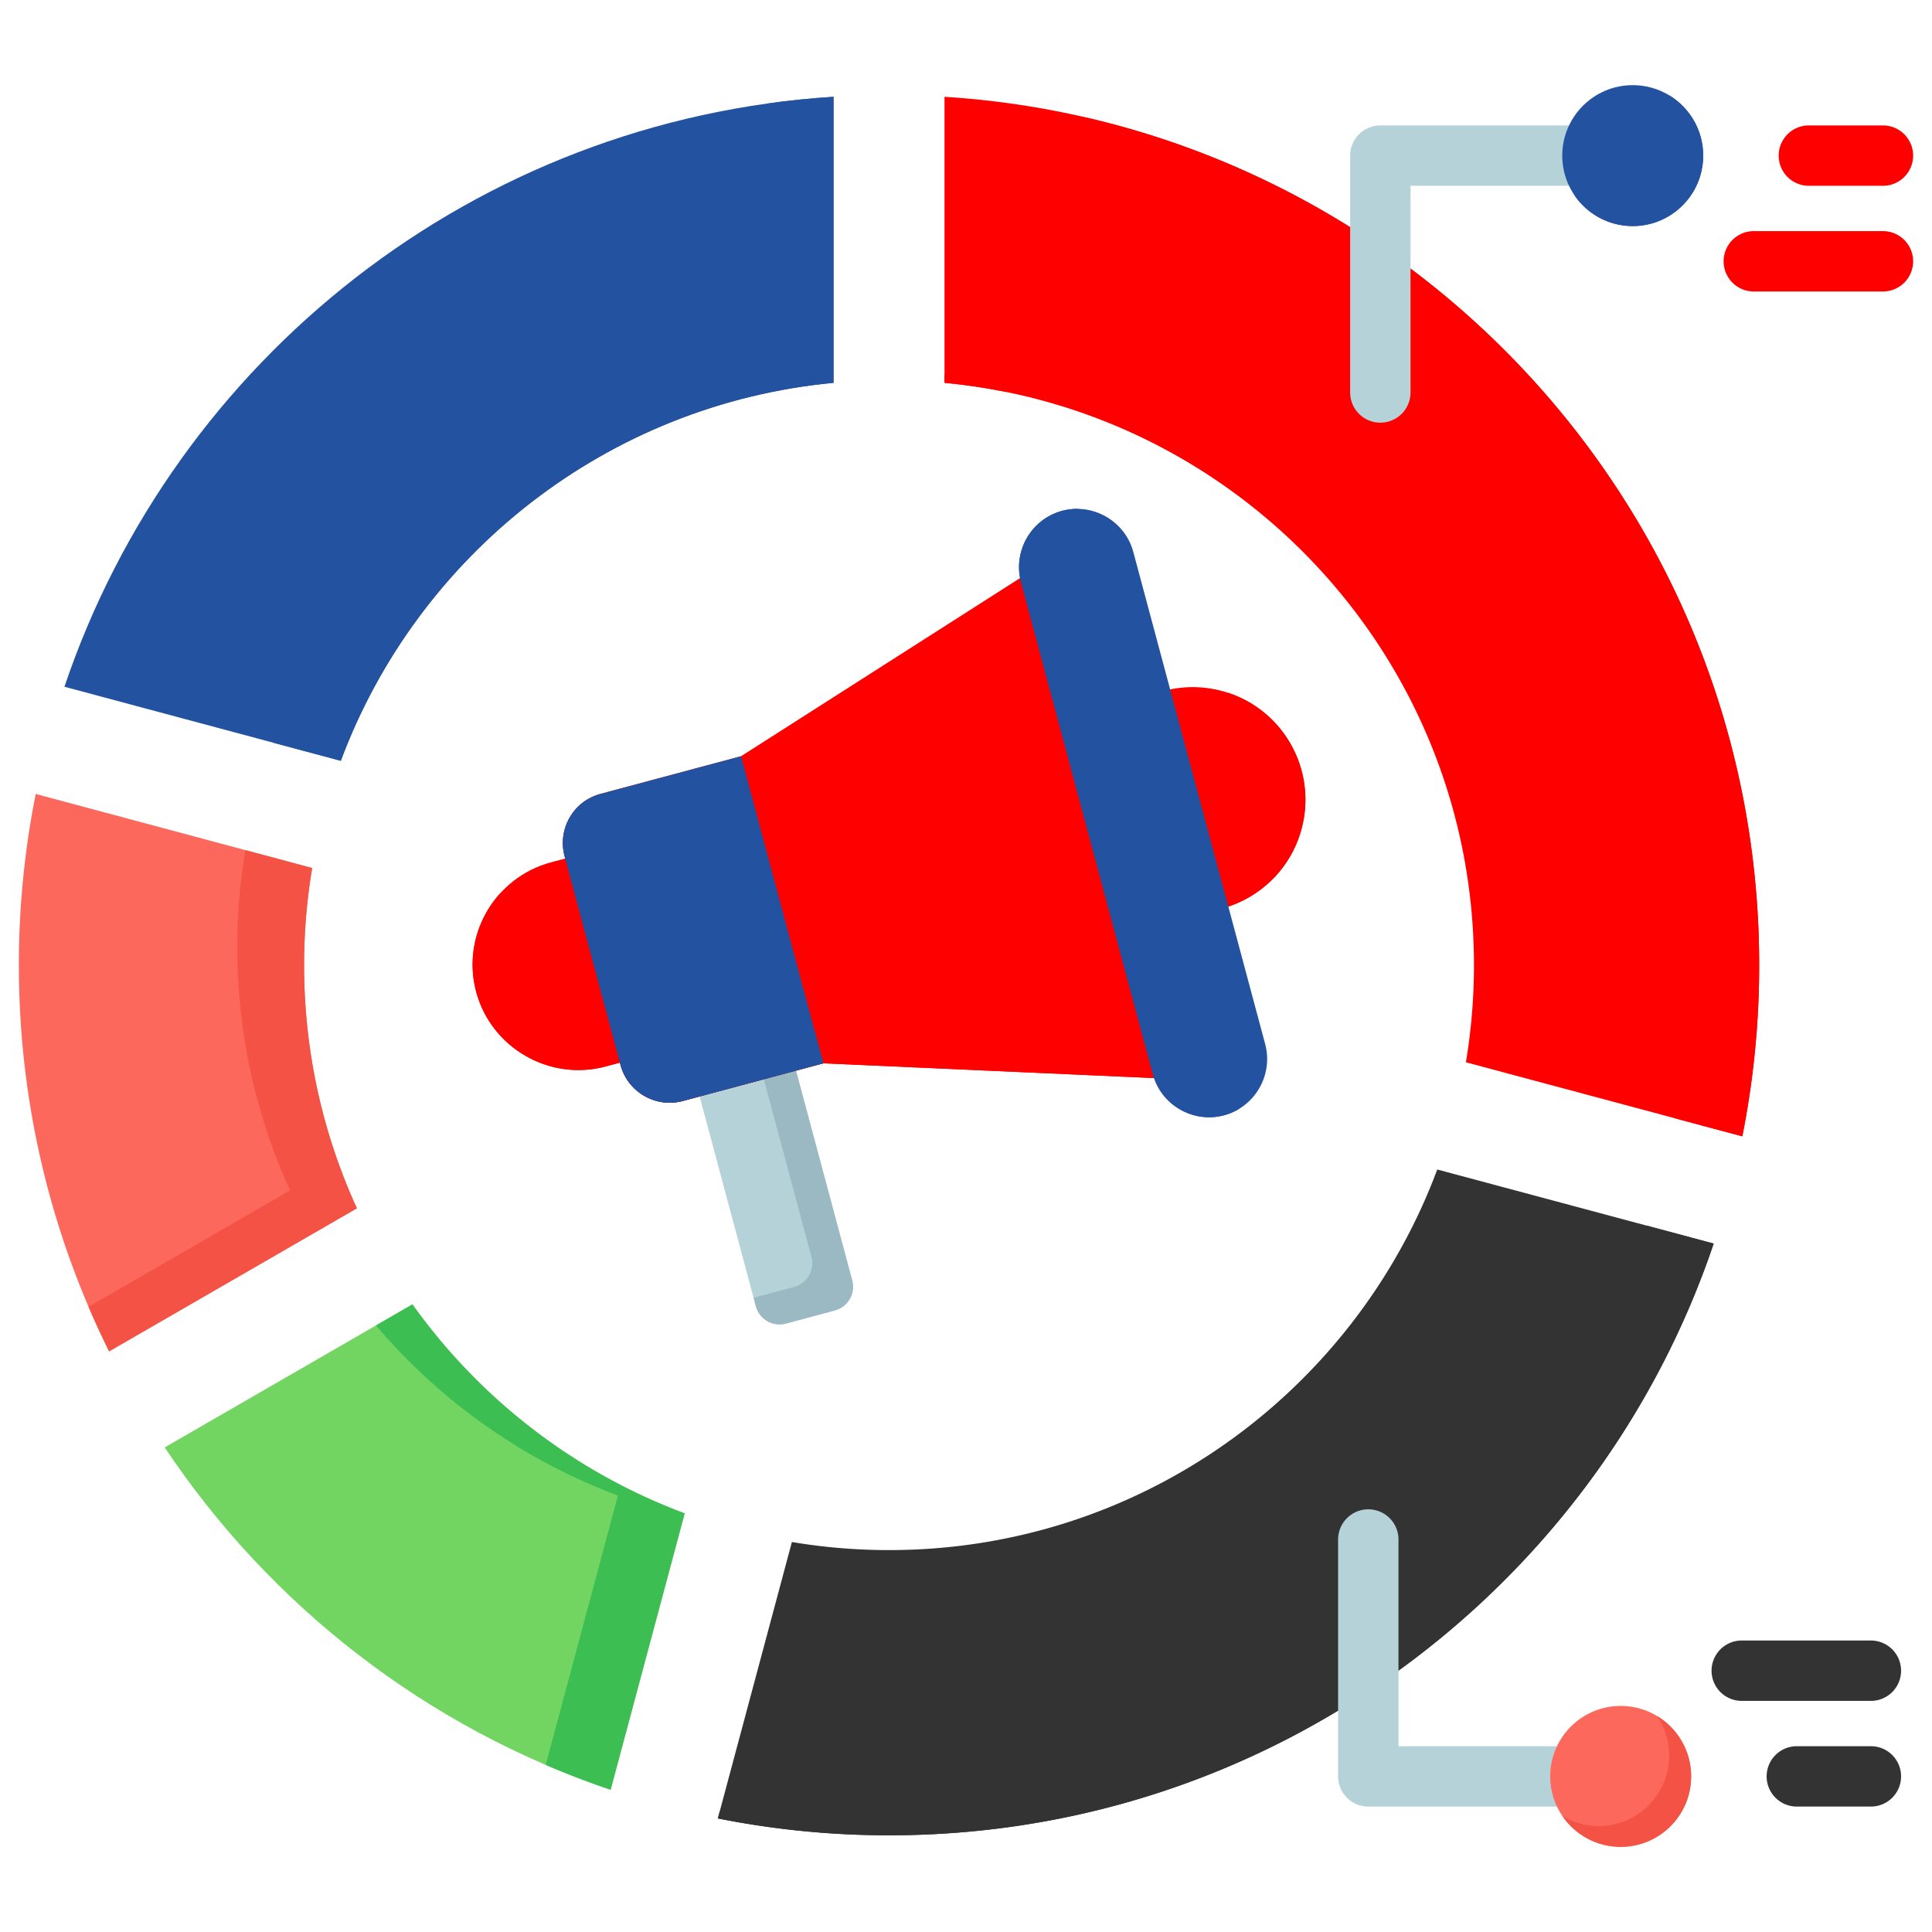 <svg xmlns="http://www.w3.org/2000/svg" version="1.1" xmlns:xlink="http://www.w3.org/1999/xlink" width="512" height="512" x="0" y="0" viewBox="0 0 512 512" style="enable-background:new 0 0 512 512" xml:space="preserve" class=""><g><g fill-rule="evenodd" clip-rule="evenodd"><path fill="#ff0000" d="M461.727 301.14a231.643 231.643 0 0 0 4.473-45.366c0-122.415-95.391-222.534-215.894-230.12v75.802c78.715 7.409 140.311 73.665 140.311 154.318 0 8.77-.738 17.366-2.139 25.738z" opacity="1" data-original="#64b5f6" class=""></path><path fill="#ff0000" d="M461.727 301.14a231.643 231.643 0 0 0 4.473-45.366c0-109.794-76.741-201.636-179.504-224.885C380.454 60.15 448.51 147.637 448.51 251.034c0 15.53-1.546 30.697-4.473 45.366l-55.559-14.887z" opacity="1" data-original="#42a5f5" class=""></path><path fill="#2352a1" d="M220.894 25.654c-95.1 5.988-174.547 69.613-203.821 156.341l73.242 19.625c20.329-54.516 70.459-94.504 130.579-100.163z" opacity="1" data-original="#ffda2d" class=""></path><path fill="#2352a1" d="M220.894 25.654c-5.961.375-11.86.978-17.69 1.798v69.265c-60.12 5.659-110.25 45.648-130.579 100.163l-55.552-14.885 73.242 19.625c20.329-54.516 70.459-94.504 130.579-100.163z" opacity="1" data-original="#ffc700" class=""></path><path fill="#fc685b" d="M9.469 210.407A231.646 231.646 0 0 0 5 255.774c0 36.762 8.614 71.508 23.918 102.346l65.659-37.908c-8.982-19.624-13.994-41.445-13.994-64.437 0-8.77.738-17.367 2.14-25.739z" opacity="1" data-original="#fc685b" class=""></path><path fill="#f35244" d="M23.47 346.313a228.797 228.797 0 0 0 5.449 11.807l65.659-37.908c-8.982-19.624-13.994-41.445-13.994-64.437 0-8.77.738-17.367 2.14-25.739l-17.69-4.74a155.845 155.845 0 0 0-2.14 25.739c0 22.993 5.012 44.813 13.994 64.437z" opacity="1" data-original="#f35244" class=""></path><path fill="#72d561" d="M43.643 383.581c28.019 41.999 69.452 74.281 118.175 90.727l19.627-73.249c-29.245-10.907-54.316-30.385-72.144-55.386z" opacity="1" data-original="#72d561" class=""></path><path fill="#3cbe52" d="M144.624 467.72a229.206 229.206 0 0 0 17.195 6.589l19.627-73.249c-29.245-10.907-54.316-30.385-72.144-55.386l-9.658 5.576c17.007 20.048 39.024 35.713 64.112 45.07z" opacity="1" data-original="#3cbe52" class=""></path><path fill="#ff0000" d="M250.306 99.423v2.034c5.63.53 11.17 1.37 16.609 2.486a153.587 153.587 0 0 0-16.609-4.52z" opacity="1" data-original="#42a5f5" class=""></path><path fill="#333333" d="M190.233 481.904a231.653 231.653 0 0 0 45.367 4.47c101.553 0 187.773-65.645 218.541-156.817l-73.255-19.629C358.92 368.834 302.163 410.791 235.6 410.791c-8.77 0-17.367-.738-25.739-2.139z" opacity="1" data-original="#ffd6bd" class=""></path><path fill="#333333" d="M190.233 481.904a231.653 231.653 0 0 0 45.367 4.47c101.553 0 187.773-65.645 218.541-156.817l-17.69-4.74c-30.768 91.172-116.988 156.817-218.541 156.817-9.196 0-18.265-.541-27.179-1.59z" opacity="1" data-original="#f9c6aa" class=""></path><path fill="#ff0000" d="M479.37 49.239a8 8 0 0 1 0-16H499a8 8 0 0 1 0 16zm-14.596 28.008a8 8 0 0 1 0-16H499a8 8 0 0 1 0 16z" opacity="1" data-original="#64b5f6" class=""></path><path fill="#b4d2d7" d="M373.805 104.013a8 8 0 0 1-16 0V41.239a8 8 0 0 1 8-8h66.884a8 8 0 0 1 0 16h-58.884z" opacity="1" data-original="#b4d2d7" class=""></path><path fill="#2352a1" d="M432.689 22.567c10.312 0 18.672 8.359 18.672 18.672 0 10.312-8.36 18.672-18.672 18.672s-18.672-8.36-18.672-18.672c0-10.313 8.36-18.672 18.672-18.672z" opacity="1" data-original="#ffda2d" class=""></path><path fill="#2352a1" d="M442.325 25.243c5.416 3.269 9.036 9.209 9.036 15.996 0 10.312-8.36 18.672-18.672 18.672-6.423 0-12.088-3.244-15.448-8.182a18.584 18.584 0 0 0 9.635 2.675c10.312 0 18.672-8.36 18.672-18.672a18.573 18.573 0 0 0-3.223-10.489z" opacity="1" data-original="#ffc700" class=""></path><path fill="#b4d2d7" d="M354.612 407.986a8 8 0 0 1 16 0v54.775h58.884a8 8 0 0 1 0 16h-66.884a8 8 0 0 1-8-8z" opacity="1" data-original="#b4d2d7" class=""></path><circle cx="429.496" cy="470.761" r="18.672" fill="#fc685b" opacity="1" data-original="#fc685b" class=""></circle><path fill="#f35244" d="M429.496 489.433c10.312 0 18.672-8.36 18.672-18.672 0-6.787-3.621-12.728-9.037-15.996a18.587 18.587 0 0 1 3.224 10.49c0 10.312-8.36 18.672-18.672 18.672-3.526 0-6.822-.977-9.635-2.675 3.36 4.937 9.025 8.181 15.448 8.181z" opacity="1" data-original="#f35244" class=""></path><path fill="#333333" d="M476.176 478.761a8 8 0 0 1 0-16h19.63a8 8 0 0 1 0 16zm-14.596-28.008a8 8 0 0 1 0-16h34.226a8 8 0 0 1 0 16z" opacity="1" data-original="#ffd6bd" class=""></path><path fill="#b4d2d7" d="m208.523 274.678-25.539 6.843 17.325 64.66c.924 3.448 4.49 5.507 7.939 4.583l13.017-3.488c3.448-.924 5.507-4.49 4.583-7.938z" opacity="1" data-original="#b4d2d7" class=""></path><path fill="#9bb9c3" d="m208.523 274.678-8.521 2.283 15.043 56.139c.924 3.448-1.135 7.014-4.584 7.938l-10.756 2.882.606 2.26c.924 3.448 4.49 5.507 7.938 4.584l13.017-3.488c3.448-.924 5.508-4.491 4.584-7.939z" opacity="1" data-original="#9bb9c3"></path><path fill="#ff0000" d="M240.001 232.331c3.986 14.875-4.924 30.306-19.799 34.292l-59.715 16.001c-14.875 3.986-30.306-4.924-34.292-19.799-3.986-14.875 4.924-30.307 19.799-34.292l59.715-16.001c14.875-3.985 30.307 4.924 34.292 19.799z" opacity="1" data-original="#64b5f6" class=""></path><path fill="#ff0000" d="M239.69 247.81c-2.763 8.89-9.88 16.239-19.488 18.814l-59.715 16c-14.875 3.986-30.306-4.923-34.292-19.799-2.574-9.607.232-19.445 6.549-26.283a27.772 27.772 0 0 0-.311 15.479c3.986 14.875 19.417 23.784 34.293 19.798l59.715-16.001a27.766 27.766 0 0 0 13.249-8.008z" opacity="1" data-original="#42a5f5" class=""></path><ellipse cx="316.11" cy="211.938" fill="#ff0000" rx="29.836" ry="29.837" transform="rotate(-30 316.1 211.95)" opacity="1" data-original="#64b5f6" class=""></ellipse><path fill="#ff0000" d="M325.309 183.554c15.018 4.854 23.752 20.688 19.621 36.106-4.265 15.917-20.625 25.362-36.542 21.098a29.706 29.706 0 0 1-12.281-6.674c.486.157.978.302 1.476.436 15.917 4.265 32.277-5.181 36.542-21.098 2.998-11.188-.779-22.596-8.816-29.868z" opacity="1" data-original="#42a5f5" class=""></path><path fill="#ff0000" d="m196.392 200.403-37.266 9.985c-7.152 1.916-11.422 9.313-9.506 16.465l14.848 55.413c1.916 7.152 9.313 11.423 16.464 9.506l37.266-9.985 106.789 4.766c2.823-.099 5.21-1.356 6.89-3.627 1.68-2.27 2.183-4.922 1.452-7.65l-33.976-126.801c-.731-2.728-2.492-4.773-5.082-5.899s-5.287-1.021-7.78.304z" opacity="1" data-original="#64b5f6" class=""></path><path fill="#ff0000" d="m149.616 226.834.005.019 14.848 55.413c1.917 7.152 9.313 11.422 16.464 9.506l37.266-9.985 106.788 4.766c2.823-.099 5.211-1.356 6.89-3.627 1.68-2.27 2.183-4.922 1.452-7.65l-2.272-8.479c.714 2.713.208 5.348-1.463 7.607-1.68 2.271-4.068 3.528-6.89 3.627l-106.788-4.766-37.266 9.985c-7.152 1.917-14.548-2.354-16.465-9.506z" opacity="1" data-original="#42a5f5" class=""></path><path fill="#2352a1" d="m214.542 268.14-14.493-54.091-3.657-13.646-37.266 9.985c-7.152 1.916-11.422 9.313-9.506 16.465l.177.661 14.493 54.091.177.661c1.916 7.152 9.313 11.422 16.464 9.506l4.476-1.199 25.539-6.843 7.251-1.943a34439.05 34439.05 0 0 0-3.655-13.647z" opacity="1" data-original="#ffda2d" class=""></path><path fill="#2352a1" d="M155.413 212.017c-4.828 3.066-7.347 9.031-5.792 14.836l.177.661 14.493 54.091.177.661c1.916 7.152 9.313 11.422 16.464 9.506l4.476-1.199 25.539-6.843 7.251-1.943-2.283-8.521-28.744 7.702c-7.152 1.916-14.548-2.354-16.464-9.506l-14.848-55.413a13.384 13.384 0 0 1-.446-4.032z" opacity="1" data-original="#ffc700" class=""></path><path fill="#2352a1" d="M281.469 135.377c8.186-2.194 16.678 2.709 18.871 10.895l34.946 130.419c2.193 8.186-2.709 16.678-10.895 18.871-8.186 2.193-16.678-2.71-18.871-10.895l-34.945-130.419c-2.194-8.186 2.709-16.678 10.894-18.871z" opacity="1" data-original="#ffda2d" class=""></path><path fill="#2352a1" d="M281.469 135.377a15.274 15.274 0 0 1 4.489-.513c-5.599 3.495-8.543 10.385-6.751 17.071l34.945 130.419c1.792 6.686 7.786 11.181 14.383 11.409a15.284 15.284 0 0 1-4.144 1.8c-8.186 2.193-16.678-2.709-18.871-10.895l-34.945-130.419c-2.194-8.187 2.709-16.679 10.894-18.872z" opacity="1" data-original="#ffc700" class=""></path></g></g></svg>